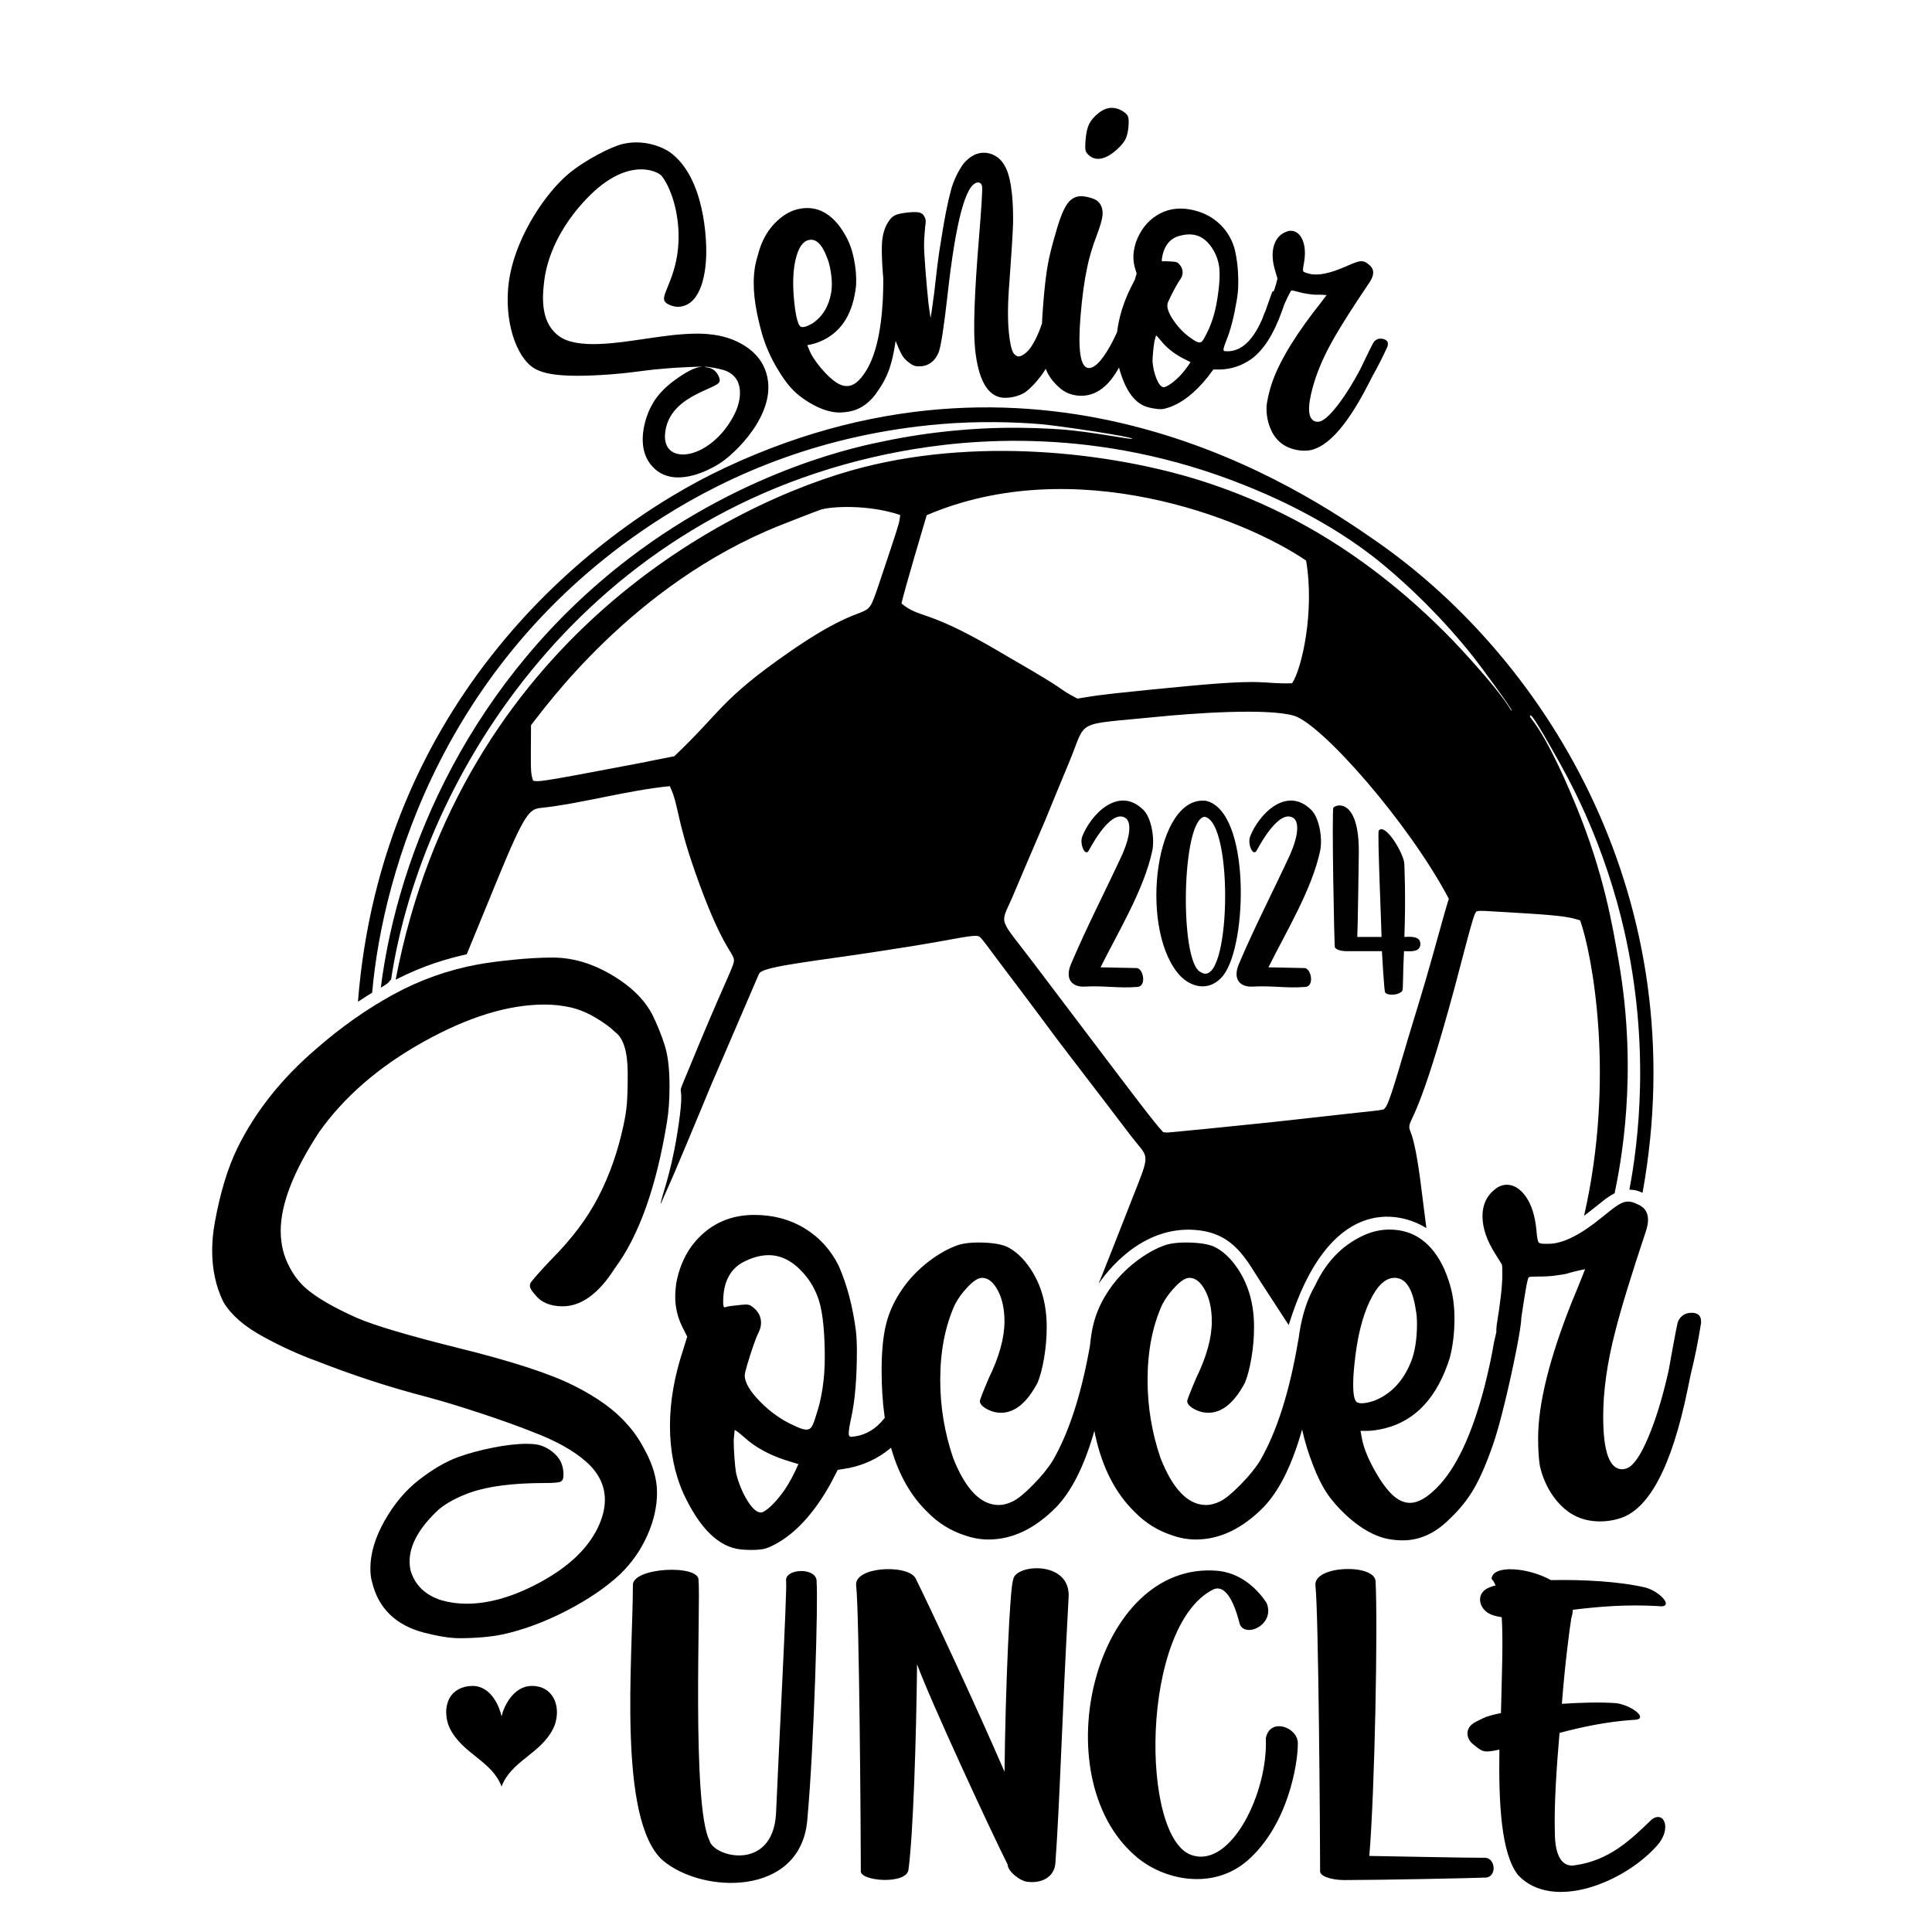 <?xml version="1.0" encoding="utf-8"?>
<!-- Generator: Adobe Illustrator 27.0.0, SVG Export Plug-In . SVG Version: 6.00 Build 0)  -->
<svg version="1.1" id="Layer_1" xmlns="http://www.w3.org/2000/svg" xmlns:xlink="http://www.w3.org/1999/xlink" x="0px" y="0px"
	 viewBox="0 0 864 864" style="enable-background:new 0 0 864 864;" xml:space="preserve">
<style type="text/css">
	.st0{fill-rule:evenodd;clip-rule:evenodd;}
	.st1{fill-rule:evenodd;clip-rule:evenodd;fill:#010101;}
</style>
<g>
	<g>
		<g>
			<g>
				<g>
					<path id="path_91a9cf9c68864b1933f08004d3d95c46" class="st0" d="M437.946,418.841
						c-2.195-1.169-9.293,0.936-30.78,4.394
						c-0.683,0.11-15.052,2.352-17.105,2.665
						c-25.234,3.846-47.413,6.145-50.234,9.097
						c-0.408,0.427-0.466,0.651-1.45,2.936l-14.755,34.31
						c-7.759,17.996-3.928,8.978-8.713,20.494
						c-0.985,2.373-6.914,16.601-7.057,16.939
						c-0.975,2.327-6.009,14.243-6.134,14.533
						c-0.124,0.288-3.227,7.459-6.285,14.308
						c0.23-3.206,4.31-12.243,7.389-31.28
						c4.652-28.769-1.797-12.342,4.801-28.165
						c0.113-0.273,5.548-13.389,5.662-13.661
						c12.419-29.681,15.231-33.949,14.932-36.284
						c-0.429-3.354-5.652-5.935-17.169-38.632
						c-8.899-25.266-7.332-30.123-11.516-38.919
						c-18.595,1.777-40.142,7.918-57.562,9.711
						c-5.162,0.531-7.24,2.128-19.344,31.612l-13.897,33.858
						c-9.225,2.053-19.129,4.966-31.789,11.343
						c29.108-151.948,149.132-213.879,209.103-229.148
						c55.11-14.031,116.161-5.755,155.089,7.34
						c22.803,7.67,50.75,20.35,80.973,44.783
						c10.051,8.125,21.549,18.647,31.471,29.422
						c22.013,23.907,21.879,27.661,22.463,27.262
						c0.485-0.332-14.158-20.234-17.085-23.915
						c-14.39-18.098-28.847-31.732-40.4-41.343
						c-24.172-20.11-52.716-31.814-62.004-35.53
						c-65.983-26.397-123.376-20.739-153.755-15.095
						c-141.42,26.274-214.299,145.751-227.919,236.266
						c-1.193,0.611,0.226,0.828-4.572,3.531
						c7.775-61.602,40.517-138.107,110.985-191.978
						c53.563-40.947,106.069-50.694,113.397-52.246
						c23.016-4.876,42.427-5.885,53.12-6.106
						c11.139-0.23,21.227,0.295,26.517,0.677
						c14.169,1.022,31.883,4.789,32.015,4.158
						c0.171-0.821-33.07-5.873-41.432-6.541
						c-11.466-0.917-27.489-1.393-44.241,0.028
						c-52.38,4.442-93.532,22.077-124.592,41.808
						c-96.646,61.395-124.863,157.931-129.643,212.482
						c-1.927,1.175-0.685,0.328-6.354,4.026
						c10.471-133.049,101.448-209.483,164.528-238.97
						c143.425-67.045,257.63,9.815,291.29,33.307
						c77.333,53.973,142.182,161.18,118.664,291.097
						c-2.778-1.198-3.228-1.244-5.885-1.403
						c3.902-20.527,9.564-64.006-2.355-116.056
						c-3.889-16.985-9.707-34.738-17.229-51.655
						c-2.915-6.555-6.466-13.965-11.458-22.913
						c-11.531-20.662-12.801-21.689-13.225-21.417
						c-1.525,0.976,4.601,1.874,20.427,40.391
						c12.533,30.502,16.272,53.59,18.999,69.123
						c9.006,51.29,0.742,91.889-1.757,104.134
						c-4.49,2.421-4.737,3.318-13.677,10.101
						c14.138-61.829,3.57-117.182-1.741-132.122
						c-4.547-1.442-7.94-2.096-23.651-3.098
						c-0.748-0.048-18.321-1.094-18.695-1.112c-4.095-0.199-3.769,0.212-4.09,0.281
						c-0.555,1.019-0.552-0.958-5.622,18.481
						c-0.472,1.811-3.896,14.777-3.976,15.078
						c-15.73,58.343-20.049,58.52-20.35,62.448
						c-0.222,2.911,1.753,0.691,4.855,23.829c0.058,0.434,0,0,2.761,21.722
						c-12.75-8.016-43.801-14.218-61.578,43.34
						c-12.322-18.944-12.077-18.565-12.322-18.944
						c-6.735-10.41-12.001-21.58-27.937-23.435
						c-22.192-2.583-37.861,13.906-44.781,23.937
						c0.666-1.613,1.045-2.401,8.067-20.264c1.566-3.988,6.683-17.043,7.112-18.131
						c8.236-20.838,7.334-17.384-0.361-27.323
						c-0.521-0.673-11.344-14.9-12.897-16.927l-15.006-19.581
						c-10.998-14.382-4.003-5.38-20.12-26.82
						c-0.449-0.598-11.013-14.605-11.238-14.904
						C442.505,424.418,438.962,419.384,437.946,418.841z M414.428,230.394
						c-0.938,3.148-9.63,32.28-11.295,39.482
						c8.298,6.784,10.787,2.518,40.197,19.465
						c0.357,0.206,17.399,10.146,17.752,10.354
						c17.218,10.128,11.709,7.978,20.772,12.727
						c6.373-1.007,6.338-1.375,32.021-3.937
						c0.351-0.035,16.88-1.629,17.583-1.696
						c36.024-3.399,32.463-0.81,46.374-1.231
						c4.319-6.41,10.168-32,6.258-54.858
						C555.872,231.421,480.422,202.195,414.428,230.394z M489.752,467.071
						c15,19.788,26.951,35.703,30.436,39.242
						c2.581,0.229,0.197,0.334,8.623-0.458c0.335-0.032,16.408-1.611,16.743-1.645
						c0.343-0.034,15.072-1.539,17.127-1.751c0.183-0.019,8.922-0.933,9.104-0.953
						l30.003-3.332c14.682-1.63,14.028-1.428,17.052-2.07
						c1.167-1.392,1.564-0.619,6.477-16.974
						c0.52-1.732,3.684-12.425,4.291-14.446
						c0.114-0.377,5.591-18.426,5.705-18.802c1.385-4.608,2.76-9.217,5.171-17.765
						c0.222-0.786,5.372-19.273,5.484-19.666c1.385-4.828,1.714-5.722,1.967-6.496
						c-17.992-34.138-56.886-78.15-69.203-81.857
						c-11.777-3.543-45.58-1.109-61.487,0.493
						c-36.927,3.717-31.145,0.796-38.666,19.168
						c-0.123,0.3-5.966,14.409-6.213,15.011
						c-1.115,2.704-4.84,11.807-5.046,12.298
						c-0.34,0.809-6.755,15.721-8.649,20.16
						c-1.943,4.556-5.674,13.396-6.044,14.248
						c-5.462,12.542-6.323,8.179,9.81,29.5L489.752,467.071z M398.321,245.476
						c4.17-12.565,3.865-12.049,4.242-15.179
						c-14.234-4.774-30.922-3.896-35.672-2.32
						c-2.169,0.719-17.408,6.727-17.762,6.867
						c-66.51,26.344-106.235,82.806-111.656,89.463
						c-0.083,19.884-0.347,21.077,0.947,24.838
						c2.784,0.38,0.212,1.196,46.226-7.6c0.338-0.065,9.467-1.878,16.905-3.352
						c21.076-19.963,20.544-25.14,51.197-46.435
						c38.49-26.74,33.616-10.832,40.038-29.715
						C393.124,261.051,397.111,249.123,398.321,245.476z"/>
				</g>
			</g>
		</g>
	</g>
	<g>
		<g>
			<g>
				<g>
					<g>
						<g>
							<g>
								<g>
									<g>
										<g>
											<g>
												<g>
													<path id="path_f7f8e29aed0a5d041ca64876a28c3edd" class="st0" d="M504.741,53.876
														c0.035,0.75,0.009,1.662-0.081,2.736
														c-0.199,2.407-0.661,4.317-1.384,5.728
														c-0.724,1.412-2.019,2.949-3.889,4.612
														c-3.271,2.931-6.241,4.286-8.905,4.065
														c-1.119-0.093-2.145-0.502-3.08-1.229
														c-0.936-0.727-1.546-1.448-1.833-2.165
														c-0.287-0.716-0.316-2.45-0.088-5.201
														c0.249-3.009,0.788-5.345,1.619-7.007
														c0.83-1.662,2.172-3.239,4.028-4.73
														c2.226-1.806,4.458-2.617,6.693-2.431
														c1.376,0.114,2.744,0.574,4.106,1.379
														c1.361,0.805,2.202,1.632,2.521,2.481
														C504.609,52.54,504.706,53.127,504.741,53.876z M595.132,153.785
														c-3.643,6.691-6.31,13.078-8,19.162
														c-2.619,9.427-2.229,14.613,1.171,15.558
														c0.696,0.193,1.456,0.155,2.28-0.116
														c2.143-0.819,4.937-3.539,8.384-8.158
														c3.042-4.065,6.13-9.034,9.26-14.907l2.653-5.505
														c1.748-3.593,2.826-5.749,3.233-6.468
														c0.407-0.719,1.014-1.259,1.822-1.617
														c0.807-0.358,1.713-0.398,2.718-0.119
														c1.699,0.472,2.335,1.481,1.906,3.028l-0.129,0.463
														c-2.125,4.654-4.328,8.994-6.613,13.02l-1.906,3.716
														c-10.187,19.893-19.639,29.794-28.353,29.704
														c-1.675,0.034-3.4-0.196-5.177-0.69
														c-5.1-1.417-8.621-4.768-10.566-10.052
														c-1.09-2.966-1.554-6.092-1.391-9.375
														c0.249-2.096,0.782-4.611,1.598-7.548
														c2.575-9.272,9.041-20.711,19.396-34.315
														c1.79-2.249,3.743-4.786,5.86-7.611
														c-1.786-0.163-3.642-0.222-5.57-0.174
														c-0.892-0.082-1.94-0.206-3.143-0.373
														c-1.201-0.168-2.729-0.509-4.584-1.024
														c-1.39-0.386-2.198-0.549-2.424-0.487
														c-0.226,0.063-0.792,1.051-1.697,2.963l-1.594,3.44l-0.383,1.17
														c-0.192,0.563-0.411,1.175-0.653,1.834
														c-3.633,10.148-8.149,17.217-13.545,21.207
														c-4.174,2.971-8.814,4.551-13.92,4.741l-3.147-0.005l-2.537,3.378
														c-5.756,7.167-11.642,11.73-17.659,13.691
														c-1.205,0.41-2.227,0.631-3.064,0.665
														c-0.837,0.034-1.978-0.071-3.424-0.314
														c-0.936-0.158-1.822-0.351-2.658-0.579
														c-5.77-1.584-10.036-7.421-12.798-17.509l-0.054-0.238l-0.624,1.127
														c-4.8,8.218-10.659,12.04-17.579,11.466
														c-1.892-0.157-3.649-0.627-5.272-1.411
														c-1.622-0.783-3.29-2.09-4.998-3.92
														c-1.71-1.829-2.966-3.644-3.768-5.442
														c-0.165-0.36-0.322-0.732-0.47-1.118l-0.046-0.133l-0.765,1.231
														c-1.054,1.601-2.279,3.197-3.675,4.787
														c-1.862,2.12-3.604,3.726-5.225,4.816
														c-2.136,1.143-4.362,1.835-6.68,2.075
														c-1.201,0.124-2.329,0.116-3.384-0.027
														c-6.522-1-10.482-8.257-11.883-21.77
														c-0.868-8.374-0.303-24.688,1.693-48.944
														c1.148-14.029,1.636-21.873,1.464-23.53
														c-0.069-0.663-0.295-1.164-0.676-1.502
														c-0.382-0.337-0.831-0.48-1.346-0.426
														c-5.32,0.551-9.814,17.44-13.482,50.668
														c-1.542,13.567-2.807,21.867-3.793,24.902
														c-0.687,1.748-1.502,3.089-2.445,4.025
														c-1.493,1.495-3.226,2.345-5.2,2.549
														c-0.515,0.054-1.12,0.074-1.814,0.063
														c-0.695-0.012-1.384-0.171-2.066-0.476
														c-0.682-0.307-1.497-0.851-2.445-1.632
														c-0.949-0.782-1.705-1.604-2.272-2.467
														c-0.567-0.863-1.194-2.097-1.88-3.701l-1.273-3.128l-0.265,1.838
														c-0.641,3.939-1.407,7.272-2.297,9.999
														c-1.188,3.636-2.939,7.102-5.254,10.398
														c-3.335,5.181-7.539,8.293-12.607,9.338
														c-1.353,0.279-2.773,0.44-4.26,0.483
														c-4.213,0.076-8.831-1.393-13.858-4.408
														c-2.818-1.71-5.168-3.492-7.048-5.351
														c-1.881-1.858-3.795-4.304-5.742-7.337
														c-2.459-3.81-4.392-7.418-5.8-10.827
														c-1.801-4.032-3.389-9.386-4.766-16.061
														c-2.161-10.477-2.069-19.216,0.274-26.217
														c1.799-7.506,5.486-13.33,11.06-17.475
														c2.29-1.706,4.746-2.829,7.364-3.369
														c7.181-1.481,13.339,1.256,18.473,8.213
														c1.623,2.308,2.9,4.554,3.835,6.739
														c0.935,2.186,1.672,4.587,2.214,7.206
														c0.871,4.225,1.208,8.207,1.009,11.948
														c-1.262,12.239-6.178,20.432-14.748,24.578
														c-2.007,0.943-3.729,1.562-5.165,1.858l-1.902,0.393l0.799,1.949
														c0.945,2.447,2.7,5.19,5.264,8.228
														c2.565,3.039,4.888,5.224,6.968,6.557
														c2.081,1.332,4.049,1.807,5.908,1.423
														c2.281-0.47,4.562-2.437,6.842-5.903
														c4.51-6.744,7.168-17.554,7.977-32.43
														c0.119-2.622,0.188-5.114,0.208-7.475l-0.005-2.378l-0.219-2.581
														c-0.454-6.269-0.546-10.926-0.277-13.97
														c0.335-3.47,1.29-6.377,2.868-8.719
														c0.816-1.341,1.803-2.282,2.961-2.821
														c1.159-0.539,3.024-0.942,5.599-1.209
														c2.488-0.258,4.246-0.252,5.271,0.019
														c1.025,0.271,1.762,0.886,2.207,1.845
														c0.309,0.471,0.494,0.996,0.553,1.577
														c0.069,0.663-0.003,1.634-0.218,2.913
														c-0.077,0.93-0.171,2.113-0.282,3.55
														c-0.113,1.436-0.185,2.826-0.219,4.17
														c-0.017,2.347,0.202,6.347,0.658,11.998
														c0.455,5.651,0.902,10.59,1.34,14.819l0.915,6.315
														c0.129-0.432,0.66-4.091,1.595-10.975l1.44-12.468
														c0.573-4.5,1.186-8.627,1.839-12.383
														c1.346-8.769,2.804-16.044,4.373-21.821
														c1.149-3.973,2.929-7.719,5.34-11.237
														c2.547-3.029,5.28-4.695,8.198-4.997
														c2.145-0.222,4.21,0.234,6.191,1.369
														c1.982,1.135,3.585,3.001,4.808,5.598
														c1.223,2.597,2.096,6.423,2.62,11.48
														c0.413,3.979,0.572,8.446,0.479,13.399
														c-0.145,4.457-0.701,13.312-1.669,26.568
														c-0.72,8.957-0.779,16.337-0.177,22.14
														c0.455,4.394,1.108,7.343,1.957,8.847
														c0.421,0.711,1.039,1.233,1.854,1.567
														c0.18,0.066,0.443,0.081,0.785,0.045
														c0.773-0.08,1.699-0.553,2.779-1.419
														c1.081-0.867,2.067-2.016,2.96-3.449
														c1.63-2.579,3.073-5.735,4.33-9.469l0.125-0.394l0.189-3.636
														c0.127-1.991,0.285-4.126,0.474-6.404
														c0.556-6.705,1.197-12.085,1.923-16.136
														c0.725-4.051,1.925-8.864,3.599-14.438
														c1.731-6.262,3.475-10.597,5.233-13.005
														c1.758-2.408,4.056-3.494,6.892-3.259l1.666,0.267
														c2.042,0.43,3.534,0.965,4.476,1.606
														c0.942,0.641,1.646,1.543,2.113,2.707
														c0.466,1.164,0.642,2.433,0.528,3.809
														c-0.157,1.892-1.012,4.894-2.565,9.006
														c-1.99,5.203-3.428,10.017-4.315,14.445
														c-1.266,5.868-2.255,13.1-2.968,21.698
														c-1.261,15.217-0.087,22.974,3.524,23.274
														c2.149,0.178,4.66-1.908,7.53-6.258
														c1.546-2.334,3.041-5.026,4.487-8.078l0.807-1.757l0.004-0.039
														c0.1-0.816,0.219-1.638,0.359-2.467
														c1.074-6.381,3.347-12.865,6.818-19.453l0.799-1.579l0.017-0.063
														c0.126-0.487,0.258-0.96,0.394-1.42l0.354-1.13l-0.723-2.36
														c-0.776-2.667-0.934-5.362-0.475-8.084
														c0.187-1.106,0.472-2.283,0.858-3.531
														c1.951-5.357,5.078-9.38,9.381-12.066
														c4.302-2.688,9.131-3.579,14.49-2.677
														c5.019,0.846,9.285,2.789,12.797,5.83
														c3.511,3.041,5.973,6.867,7.382,11.479
														c1.367,5.392,1.924,11.434,1.671,18.128
														c-0.088,1.56-0.303,3.361-0.647,5.402
														c-1.232,7.316-2.746,13.184-4.541,17.606
														c-0.755,1.886-1.196,3.21-1.326,3.976
														c-0.1,0.595,0.063,0.93,0.488,1.001l1.169,0.066
														c6.117,0.035,11.244-4.583,15.38-13.857l0.597-1.412l0.04-0.176
														l0.503-1.359l0.453-1.005l0.118-0.308l2.992-8.418
														c0.156-0.149,0.337-0.272,0.547-0.367l0.193-0.073l0.164-0.433
														c0.317-0.9,0.575-1.707,0.774-2.423
														c0.472-1.7,0.692-2.638,0.657-2.813l-0.966-3.265
														c-1.309-4.276-1.523-7.998-0.643-11.167
														c0.966-3.476,3.125-5.707,6.477-6.69
														c0.881-0.172,1.668-0.161,2.363,0.032
														c1.932,0.537,3.357,2.077,4.272,4.62
														c0.917,2.544,1.043,5.762,0.377,9.657
														c-0.447,2.206-0.542,3.449-0.287,3.728
														c0.256,0.279,0.693,0.505,1.312,0.677l1.39,0.386
														c3.807,0.974,9.274-0.128,16.4-3.31
														c2.185-0.974,3.847-1.636,4.984-1.987
														c1.138-0.349,2.131-0.406,2.981-0.17
														c0.696,0.193,1.443,0.649,2.241,1.371
														c1.717,1.31,2.296,2.969,1.738,4.978
														c-0.257,0.927-0.741,1.916-1.449,2.969
														c-7.225,10.727-12.459,18.929-15.7,24.604
														C596.192,151.868,595.652,152.83,595.132,153.785z M519.566,116.486
														c0.02,0.266,0.094,0.41,0.222,0.431l0.469-0.052
														c0.227-0.049,0.688-0.059,1.383-0.03
														c2.084,0.089,3.382,0.176,3.892,0.262
														c0.511,0.086,0.921,0.243,1.233,0.47
														c1.67,1.506,2.348,3.195,2.033,5.067
														c-0.143,0.85-0.499,1.665-1.068,2.444
														c-0.569,0.779-1.266,1.93-2.09,3.453
														c-0.826,1.524-1.604,3.033-2.338,4.528
														c-0.733,1.494-1.134,2.454-1.206,2.88
														c-0.315,1.872,0.674,4.444,2.965,7.717
														c2.292,3.273,4.975,5.912,8.049,7.916
														c1.247,0.91,2.252,1.429,3.018,1.559
														c0.595,0.1,1.11-0.098,1.543-0.593
														c0.434-0.496,0.92-1.311,1.461-2.444
														c2.405-4.407,4.102-9.545,5.089-15.414
														c1.119-6.635,1.453-11.741,1.005-15.315
														c-0.448-3.05-1.437-5.754-2.964-8.11
														c-2.277-3.621-5.074-5.71-8.392-6.268
														c-1.872-0.315-3.907-0.177-6.106,0.415
														c-4.47,1.085-7.169,4.391-8.101,9.92
														C519.577,115.833,519.544,116.22,519.566,116.486z M354.935,132.145
														c0.067,0.92,0.151,1.859,0.248,2.818
														c0.234,2.418,0.526,4.472,0.874,6.162
														c0.61,2.956,1.306,4.619,2.086,4.986
														c0.39,0.184,0.923,0.206,1.599,0.067
														c0.93-0.192,2.102-0.698,3.518-1.519
														c4.5-2.954,7.306-7.497,8.419-13.627
														c0.574-3.202,0.389-7.083-0.552-11.645
														c-0.314-1.521-0.728-2.89-1.243-4.105
														c-2.201-5.975-4.908-8.633-8.118-7.97
														c-2.704,0.558-4.674,3.387-5.912,8.487
														C354.772,120.262,354.466,125.71,354.935,132.145z M532.411,161.953
														l-3.507-1.771c-4.095-2.178-7.331-4.778-9.709-7.803
														c-1.231-1.52-1.974-2.302-2.229-2.344l-0.707,2.637
														c-0.228,1.36-0.426,2.923-0.592,4.689
														c-0.167,1.766-0.25,3.173-0.253,4.222
														c0.223,2.837,0.814,5.43,1.774,7.778
														c0.96,2.348,1.993,3.616,3.099,3.802
														c0.256,0.043,0.666-0.063,1.235-0.316
														c1.703-0.763,3.712-2.306,6.026-4.628
														C529.141,166.564,530.761,164.475,532.411,161.953z M313.197,149.22
														c2.428,0.055,4.37,0.254,6.186,0.513
														c9.957,1.419,18.335,6.611,21.866,13.535
														c9.096,17.836-10.238,37.719-18.759,43.552
														c-1.914,1.311-14.062,8.987-24.082,6.008
														c-2.312-0.688-4.51-1.943-6.444-3.974
														c-8.348-8.772-3.105-22.899-0.691-27.238
														c0.615-1.106,2.822-6.073,10.622-11.722
														c9.711-7.031,11.951-5.503,11.927-5.857
														c-0.013-0.203-10.162,0.318-11.372,0.397
														c-0.749,0.049-5.544,0.375-9.888,0.821
														c-6.183,0.636-10.41,1.49-19.576,2.174
														c-23.556,1.758-31.39-0.427-35.479-3.692
														c-7.927-6.33-12.806-23.903-9.354-41.222
														c3.555-17.842,15.854-36.185,26.086-44.77
														c7.343-6.162,19.188-12.175,24.214-13.352
														c10.263-2.405,18.74,1.971,21.058,3.629
														c16.008,11.46,16.371,40.297,16.338,44.743
														c-0.089,12.058-3.388,24.512-12.984,24.45
														c-0.745-0.005-4.962-0.695-5.777-2.869
														c-1.34-3.578,8.019-13.443,6.137-33.835
														c-1.189-12.877-6.131-20.762-7.659-22.181
														c-2.047-1.902-15.308-8.306-33.29,10.59
														c-16.887,17.746-18.577,34.017-18.994,37.545
														c-0.927,7.846-1.147,18.38,6.977,24.046
														c8.238,5.746,25.996,2.807,38.291,1
														c12.062-1.773,14.373-1.852,15.553-1.949
														C307.857,149.252,310.77,149.165,313.197,149.22z M315.282,164.079
														c-0.053,0.439,3.725-0.444,5.97,3.882
														c0.631,1.217,0.764,2.099,0.487,2.788
														c-1.405,3.498-23.219,6.325-24.345,23.629
														c-0.03,0.443-0.036,0.869-0.023,1.279
														c0.414,12.701,20.604,9.503,30.801-9.847
														c2.682-5.087,3.45-10.362,2.1-14.224
														c-0.115-0.328-0.987-3.701-5.409-5.654
														C322.483,164.882,315.325,163.735,315.282,164.079z"/>
												</g>
											</g>
										</g>
									</g>
								</g>
							</g>
						</g>
					</g>
				</g>
			</g>
		</g>
	</g>
	<g>
		<g>
			<g>
				<g>
					<path id="path_1e97d3ac86203a93fd214ae25aafc23d" class="st0" d="M709.36,679.686
						c-5.759-1.373-10.614-4.807-14.567-10.301
						c-2.955-4.113-5.012-8.74-6.169-13.88
						c-0.514-3.342-0.77-7.454-0.77-12.337c0-15.422,5.076-35.856,15.229-61.301
						c1.799-4.242,3.727-8.997,5.782-14.265c-2.827,0.514-5.719,1.22-8.674,2.12
						c-1.415,0.258-3.085,0.514-5.013,0.771c-1.927,0.257-4.434,0.385-7.517,0.385
						c-2.314,0-3.631,0.097-3.952,0.29c-0.322,0.192-0.772,1.96-1.35,5.301
						c-0.289,1.67-0.619,3.679-0.988,6.024l-1.041,6.815l-0.03,0.829
						c-0.162,2.495-0.889,7.031-2.183,13.609c-1.477,7.518-3.18,15.262-5.107,23.229
						c-1.928,7.968-3.663,14.202-5.205,18.699
						c-2.827,8.225-5.655,14.812-8.482,19.76
						c-2.827,4.947-6.426,9.477-10.795,13.59
						c-6.426,6.554-13.494,9.831-21.205,9.831c-2.057,0-4.176-0.193-6.361-0.578
						c-6.169-1.157-12.466-4.69-18.893-10.602
						c-3.597-3.342-6.489-6.65-8.674-9.927
						c-2.185-3.278-4.242-7.422-6.169-12.435
						c-2.137-5.51-3.732-10.675-4.786-15.496l-0.12-0.588l-0.773,2.659
						c-4.367,14.549-9.865,25.257-16.49,32.124
						c-9.51,9.638-19.597,14.458-30.264,14.458c-3.598,0-7.197-0.643-10.795-1.927
						c-6.298-2.057-11.823-5.528-16.579-10.41
						c-8.514-8.274-14.368-19.609-17.56-34.006l-0.449-2.254l-0.585,2.015
						c-4.368,14.549-9.865,25.257-16.49,32.124
						c-9.51,9.638-19.6,14.458-30.267,14.458c-3.597,0-7.196-0.643-10.794-1.927
						c-6.297-2.057-11.823-5.528-16.579-10.41
						c-7.237-7.032-12.551-16.277-15.944-27.735l-0.278-0.983l-0.765,0.641
						c-5.224,4.223-11.203,7.031-17.937,8.425l-5.144,0.857l-3.215,6.216
						c-7.43,13.288-15.789,22.362-25.077,27.22
						c-1.857,1.001-3.465,1.644-4.822,1.929c-1.357,0.285-3.252,0.429-5.681,0.429
						c-1.572,0-3.072-0.071-4.5-0.214c-9.859-1.001-18.433-9.359-25.72-25.077
						c-4.001-9.002-6.002-19.075-6.002-30.221c0-10.717,1.929-21.933,5.788-33.651
						l1.929-6.215l-2.358-4.716c-2-4.144-3.001-8.502-3.001-13.075
						c0-1.857,0.143-3.858,0.429-6.001c1.715-9.288,5.716-16.719,12.003-22.291
						c6.287-5.573,13.932-8.359,22.934-8.359c8.431,0,15.932,2,22.505,6.001
						c6.573,4.001,11.645,9.574,15.217,16.719c3.715,8.43,6.287,18.147,7.717,29.149
						c0.285,2.572,0.429,5.572,0.429,9.002c0,12.288-0.857,22.291-2.572,30.006
						c-0.714,3.286-1.072,5.573-1.072,6.859c0,1,0.358,1.499,1.072,1.499
						l1.929-0.213c5.001-0.813,9.278-3.458,12.829-7.937l0.291-0.383l-0.14-0.897
						c-0.851-6.248-1.277-12.988-1.277-20.216c0-8.482,0.674-15.422,2.024-20.819
						c1.349-5.398,3.76-10.603,7.229-15.615c3.085-4.498,6.94-8.547,11.567-12.145
						c4.627-3.599,9.253-6.168,13.88-7.711c2.442-0.643,5.269-0.963,8.481-0.963
						c5.398,0,9.575,0.578,12.53,1.735c4.113,1.927,7.776,5.333,10.988,10.217
						c4.755,7.197,7.133,15.807,7.133,25.831c0,4.627-0.386,9.221-1.157,13.783
						c-0.772,4.562-1.735,8.257-2.892,11.085
						c-4.755,8.995-10.217,13.493-16.385,13.493c-2.442,0-4.819-0.706-7.133-2.12
						c-1.542-1.027-2.313-2.055-2.313-3.084c0-0.643,1.35-4.113,4.048-10.41
						c4.627-9.51,6.94-17.927,6.94-25.253c0-5.526-0.996-10.153-2.988-13.88
						c-1.992-3.727-4.337-5.59-7.036-5.59c-1.8,0-4.049,1.478-6.748,4.434
						c-2.185,2.313-3.984,4.82-5.397,7.518c-4.369,9.639-6.554,20.884-6.554,33.734
						c0,11.953,1.927,23.582,5.782,34.892c5.527,14.008,12.338,21.012,20.435,21.012
						c1.927,0,4.015-0.546,6.264-1.638c2.25-1.093,5.27-3.567,9.061-7.422
						c3.79-3.855,6.714-7.454,8.77-10.795
						c6.988-12.048,12.394-28.389,16.22-49.021l0.457-2.569l0.021-0.264
						c0.337-3.471,0.844-6.555,1.517-9.253c1.35-5.398,3.76-10.603,7.23-15.615
						c3.085-4.498,6.939-8.547,11.567-12.145c4.627-3.599,9.252-6.168,13.879-7.711
						c2.442-0.643,5.269-0.963,8.482-0.963c5.397,0,9.575,0.578,12.53,1.735
						c4.113,1.927,7.775,5.333,10.988,10.217c4.755,7.197,7.132,15.807,7.132,25.831
						c0,4.627-0.385,9.221-1.156,13.783c-0.772,4.562-1.735,8.257-2.893,11.085
						c-4.754,8.995-10.216,13.493-16.384,13.493c-2.443,0-4.82-0.706-7.133-2.12
						c-1.543-1.027-2.313-2.055-2.313-3.084c0-0.643,1.349-4.113,4.048-10.41
						c4.627-9.51,6.939-17.927,6.939-25.253c0-5.526-0.995-10.153-2.987-13.88
						c-1.993-3.727-4.338-5.59-7.037-5.59c-1.8,0-4.048,1.478-6.747,4.434
						c-2.185,2.313-3.984,4.82-5.398,7.518c-4.369,9.639-6.554,20.884-6.554,33.734
						c0,11.953,1.928,23.582,5.783,34.892c5.527,14.008,12.338,21.012,20.434,21.012
						c1.928,0,4.016-0.546,6.265-1.638c2.25-1.093,5.27-3.567,9.06-7.422
						c3.792-3.855,6.715-7.454,8.772-10.795
						c7.454-12.852,13.109-30.586,16.964-53.205l0.354-1.977l0.232-1.68
						c1.295-8.453,3.669-15.652,7.124-21.597
						c4.884-10.41,12.016-17.799,21.397-22.169
						c3.855-1.799,7.775-2.699,11.759-2.699c10.923,0,19.085,5.847,24.482,17.542
						c1.671,3.855,2.86,7.518,3.566,10.988c0.707,3.47,1.06,7.197,1.06,11.181
						c0,6.425-0.707,12.336-2.12,17.734c-5.526,17.478-15.165,27.951-28.916,31.422
						c-3.213,0.77-5.912,1.157-8.096,1.157h-2.892l0.578,3.084
						c0.642,3.855,2.377,8.385,5.204,13.59c2.828,5.205,5.558,9.092,8.193,11.663
						c2.635,2.57,5.365,3.855,8.193,3.855c3.47,0,7.389-2.185,11.759-6.555
						c8.61-8.482,15.742-23.454,21.397-44.915
						c1.927-7.583,3.405-14.458,4.434-20.627l1.003-4.316l-0.039-0.889l0.193-2.313
						c1.67-10.152,2.507-17.607,2.507-22.362c0-2.827-0.065-4.369-0.193-4.626
						l-2.892-4.627c-3.855-6.04-5.783-11.695-5.783-16.964
						c0-5.783,2.378-10.153,7.133-13.109c1.284-0.643,2.505-0.963,3.662-0.963
						c3.212,0,6.072,1.767,8.578,5.3c2.507,3.535,4.08,8.45,4.723,14.747
						c0.257,3.599,0.642,5.558,1.156,5.88c0.515,0.32,1.286,0.482,2.315,0.482
						h2.313c6.297-0.128,14.264-4.177,23.904-12.145
						c2.955-2.442,5.236-4.177,6.842-5.204c1.607-1.028,3.117-1.543,4.53-1.543
						c1.157,0,2.507,0.386,4.048,1.157c3.213,1.285,4.819,3.598,4.819,6.94
						c0,1.542-0.32,3.277-0.964,5.205c-6.554,19.662-11.116,34.571-13.686,44.723
						c-3.598,13.879-5.398,26.602-5.398,38.168c0,15.68,2.828,23.519,8.483,23.519
						c1.157,0,2.313-0.385,3.47-1.157c2.955-2.184,6.104-7.582,9.445-16.192
						c2.956-7.583,5.59-16.579,7.904-26.989l1.735-9.638
						c1.157-6.297,1.895-10.088,2.216-11.372c0.322-1.286,1.028-2.378,2.121-3.278
						c1.092-0.9,2.474-1.349,4.144-1.349c2.827,0,4.242,1.285,4.242,3.855v0.772
						c-1.285,8.096-2.827,15.742-4.627,22.939l-1.349,6.554
						c-7.197,35.085-17.542,54.426-31.036,58.024
						c-2.57,0.771-5.333,1.157-8.29,1.157
						C713.3,680.372,711.28,680.143,709.36,679.686z M605.155,619.071
						c0,4.498,0.515,7.133,1.543,7.904c0.514,0.386,1.285,0.578,2.313,0.578
						c1.412,0,3.277-0.385,5.589-1.156c7.454-2.956,12.916-8.74,16.387-17.35
						c1.799-4.498,2.697-10.217,2.697-17.157c0-2.313-0.192-4.434-0.577-6.362
						c-1.414-9.382-4.562-14.072-9.445-14.072c-4.113,0-7.84,3.535-11.181,10.602
						c-3.342,7.068-5.59,16.322-6.747,27.76
						C605.348,613.417,605.155,616.501,605.155,619.071z M333.049,615.114
						c0,3.143,2.322,7.073,6.966,11.788c4.644,4.715,9.752,8.288,15.324,10.717
						c2.287,1.143,4.073,1.715,5.359,1.715c1,0,1.786-0.465,2.358-1.393
						c0.571-0.93,1.143-2.394,1.715-4.394c2.714-7.859,4.072-16.718,4.072-26.577
						c0-11.146-0.857-19.576-2.572-25.292c-1.572-4.858-3.929-9.002-7.073-12.431
						c-4.716-5.287-9.859-7.93-15.432-7.93c-3.143,0-6.43,0.786-9.859,2.358
						c-7.002,3-10.502,9.145-10.502,18.432c0,1.715,0.214,2.572,0.643,2.572
						l0.75-0.214c0.358-0.143,1.108-0.285,2.251-0.429
						c3.43-0.429,5.573-0.643,6.43-0.643c0.857,0,1.573,0.143,2.145,0.429
						c3.143,2,4.715,4.573,4.715,7.716c0,1.429-0.358,2.858-1.072,4.287
						c-0.714,1.428-1.536,3.501-2.465,6.215c-0.928,2.714-1.786,5.394-2.572,8.037
						C333.442,612.721,333.049,614.4,333.049,615.114z M357.054,654.765l-6.215-1.928
						c-7.287-2.429-13.289-5.788-18.005-10.075
						c-2.429-2.143-3.857-3.214-4.286-3.214l-0.429,4.501
						c0,2.286,0.107,4.893,0.322,7.822c0.214,2.93,0.465,5.252,0.75,6.966
						c1.143,4.573,2.822,8.644,5.036,12.217c2.215,3.572,4.251,5.358,6.109,5.358
						c0.429,0,1.072-0.285,1.929-0.856c2.571-1.716,5.429-4.787,8.573-9.216
						C352.982,663.196,355.053,659.338,357.054,654.765z M183.179,698.3
						c0,1.285,0.128,2.57,0.385,3.856c1.928,6.682,6.554,11.18,13.88,13.494
						c3.597,1.028,7.325,1.542,11.18,1.542c10.41,0,21.654-3.342,33.734-10.024
						c12.08-6.683,20.37-14.587,24.868-23.712c2.185-4.497,3.277-8.739,3.277-12.722
						c0-6.425-2.795-12.112-8.385-17.06c-5.591-4.948-13.462-9.35-23.615-13.205
						c-6.425-2.57-14.2-5.365-23.325-8.385
						c-9.124-3.02-17.284-5.494-24.481-7.422
						c-16.322-4.24-32.514-9.51-48.579-15.807
						c-8.225-2.955-16.482-6.715-24.771-11.277
						c-8.289-4.563-14.105-9.672-17.446-15.325
						c-3.342-6.812-5.012-14.457-5.012-22.939c0-4.113,0.385-8.29,1.157-12.531
						c2.442-13.494,5.847-24.674,10.217-33.541
						c7.967-16.193,19.662-30.909,35.084-44.145
						c11.18-9.767,22.714-17.894,34.602-24.386
						c11.887-6.489,24.449-10.955,37.686-13.397
						c4.242-0.772,9.575-1.478,16-2.121
						c6.425-0.642,12.273-0.964,17.542-0.964c10.152,0,20.241,3.405,30.265,10.217
						c6.554,4.498,11.309,9.575,14.265,15.229
						c2.313,4.755,4.177,9.382,5.59,13.88c1.413,4.498,2.12,10.538,2.12,18.121
						c0,6.169-0.385,11.567-1.157,16.192c-4.755,29.045-12.53,50.828-23.325,65.35
						c-7.197,11.31-14.972,16.965-23.325,16.965c-5.525,0-9.638-1.735-12.337-5.205
						c-1.543-1.671-2.313-3.02-2.313-4.048l0.193-0.963
						c0.128-0.386,1.124-1.64,2.987-3.76c1.863-2.12,4.081-4.53,6.651-7.229
						c8.995-8.996,15.968-18.314,20.916-27.952
						c4.948-9.639,8.643-20.177,11.085-31.614c0.77-3.47,1.285-6.715,1.542-9.735
						c0.257-3.02,0.385-7.55,0.385-13.59c0-9.638-1.863-15.807-5.59-18.506
						c-2.056-2.057-4.98-4.21-8.772-6.458c-3.79-2.25-7.55-3.792-11.277-4.627
						c-3.727-0.835-7.582-1.253-11.566-1.253c-16.193,0-34.249,5.558-54.169,16.675
						c-19.92,11.117-35.469,24.579-46.651,40.386
						c-11.437,17.477-17.157,32.193-17.157,44.144c0,6.04,1.35,11.502,4.048,16.385
						c1.8,3.47,4.113,6.49,6.94,9.06
						c4.755,4.242,12.466,8.739,23.132,13.494
						c7.712,3.342,22.619,7.775,44.723,13.302
						c24.032,5.912,41.382,11.534,52.049,16.867
						c10.667,5.333,18.698,11.149,24.096,17.446
						c2.828,3.085,5.398,6.812,7.711,11.181
						c3.727,6.811,5.59,13.237,5.59,19.277c0,6.297-1.446,12.69-4.337,19.18
						c-2.893,6.49-6.908,12.241-12.049,17.253
						c-6.298,5.912-14.298,11.372-24,16.385
						c-9.702,5.012-19.181,8.546-28.434,10.602
						c-5.655,1.157-12.209,1.735-19.662,1.735c-3.984,0-9.253-0.835-15.807-2.506
						c-12.595-3.341-20.305-10.859-23.133-22.554
						c-0.514-1.67-0.77-3.727-0.77-6.169c0-6.683,2.12-13.783,6.362-21.302
						c4.24-7.517,9.381-13.622,15.421-18.312
						c6.04-4.692,11.823-8.065,17.35-10.12
						c4.627-1.671,9.832-3.085,15.614-4.242c5.783-1.157,10.86-1.735,15.229-1.735
						c1.8,0,3.406,0.128,4.82,0.386c2.955,0.642,5.622,2.12,8,4.434
						c2.377,2.312,3.567,5.333,3.567,9.06c0,1.67-0.45,2.699-1.35,3.084
						c-0.9,0.385-3.213,0.578-6.94,0.578c-14.137,0-25.252,1.413-33.349,4.242
						c-5.783,2.056-10.474,4.562-14.072,7.517
						C187.549,683.071,183.179,690.846,183.179,698.3z"/>
				</g>
			</g>
		</g>
	</g>
	<g>
		<g>
			<g>
				<g>
					<g>
						<g>
							<g>
								<g>
									<g>
										<g>
											<path id="path_73ccd5e12067445e46097f076fb78a17" class="st0" d="M224.307,798.959
												c4.339-11.57,17.355-14.463,23.141-26.032
												c1.718-3.437,2.556-9.237,0-13.74c-1.748-3.077-4.877-5.235-9.574-5.235
												c-8.677,0-12.843,10.016-13.567,13.632
												c-0.723-3.615-4.338-13.632-13.016-13.632
												c-4.689,0-8.375,2.165-10.123,5.235c-2.566,4.504-1.72,10.299,0,13.74
												C206.952,784.497,219.969,787.389,224.307,798.959z"/>
										</g>
									</g>
								</g>
							</g>
						</g>
					</g>
				</g>
			</g>
		</g>
	</g>
	<g>
		<g>
			<g>
				<g>
					<g>
						<g>
							<path id="path_75c5bc555231fcba2080a3f9537c81b3" class="st0" d="M296.315,831.9
								c17.832,15.214,61.539,16.322,64.685-17.703
								c3.144-34.295,4.892-99.29,4.193-106.479
								c0.699-7.192-14.672-6.362-13.624-0.554
								c0.35,6.638-3.148,71.632-4.547,104.268
								c-1.751,25.72-28,19.084-29.751,11.615
								c-8.044-15.765-3.85-107.863-4.899-116.16
								c1.046-7.469-30.043-6.086-29.343,2.212
								C283.028,740.904,276.042,813.644,296.315,831.9z M450.638,833.856v0.277
								c0.349,3.042,5.937,7.467,9.431,7.467
								c5.59,0.553,11.178-1.937,11.878-8.021
								c2.095-29.045,2.794-61.686,5.938-119.223
								c1.048-16.873-24.452-14.937-24.802-7.745
								c-1.395,2.489-3.492,48.408-3.843,85.753
								c-13.274-30.705-33.883-74.688-39.821-86.582
								c-3.493-6.363-27.598-5.255-26.548,3.319
								c1.398,11.065,2.096,112.307,2.096,127.522
								c-0.698,4.701,20.61,6.362,21.309-0.554
								c2.095-15.49,3.493-58.643,3.84-91.837
								C415.705,759.722,442.952,818.641,450.638,833.856z M580.398,779.915
								c0.349-7.468-12.575-12.17-14.322-2.488
								c1.048,24.066-15.37,57.812-32.837,52.28
								c-23.404-6.914-23.404-102.625,9.433-118.947
								c5.239-2.213,9.081,5.257,11.527,14.662
								c1.397,7.745,16.417,1.66,12.226-8.576
								c-4.891-7.467-12.575-13.554-22.008-14.383
								c-54.842-4.703-78.247,91.56-36.678,127.52
								c12.576,11.066,34.932,15.491,50.301,1.937
								C576.206,815.875,580.398,788.491,580.398,779.915z M615.163,707.164
								c-0.35-8.021-27.947-7.192-26.899,1.937
								c1.399,11.065,2.097,112.307,2.097,127.522
								c-0.349,2.489,5.24,4.149,10.829,4.149c15.37,0,56.59-0.83,63.227-1.108
								c4.889-0.276,4.54-8.297,0-8.85c-10.131,0-35.281-0.553-52.05-0.831
								C614.812,800.937,616.21,727.081,615.163,707.164z M741.446,718.25
								c7.685,1.107,1.398-6.363-5.589-8.298
								c-11.878-2.767-27.945-3.596-42.267-3.32
								c-10.48-5.809-26.2-6.914-26.549-0.553
								c0.699,0.83,1.398,1.66,1.748,3.042c-0.699,0-1.398,0.276-2.097,0.553
								c-5.937,1.937-5.588,7.193-3.143,9.959c1.747,2.214,4.541,3.043,8.034,3.596
								c0.698,11.342,0,26.833-0.35,42.876c-6.986,1.383-7.685,2.213-11.178,3.872
								c-5.588,2.765-4.192,8.021-1.047,10.234
								c3.841,3.042,4.192,3.873,11.527,2.214
								c-0.349,23.789,0.699,46.473,8.384,56.155
								c15.371,16.32,47.506,3.318,62.178-13.278
								c6.638-7.468,3.144-15.768-2.445-11.618
								c-9.431,9.128-18.863,18.256-34.232,20.469
								c-5.939,1.107-9.084-4.425-9.084-14.66
								c-0.349-12.173,0.699-28.492,2.097-44.536
								c9.432-2.488,20.61-4.979,32.834-5.809c7.686,0,0.001-6.363-7.335-7.468
								c-7.337-0.553-15.719-0.276-24.452,0.276
								c1.398-18.256,3.492-33.748,4.192-38.173
								c0.349-1.383,0.699-2.488,0.699-3.872
								C714.549,718.525,727.124,717.42,741.446,718.25z"/>
						</g>
					</g>
				</g>
			</g>
		</g>
	</g>
	<g>
		<g>
			<g>
				<g>
					<path id="path_47339be3be5fe862bb8fb570c82a9bc8" class="st1" d="M606.986,419c11.286,0,10.635,0,10.852,0
						c-0.035-4.152-1.914-46.814-1.251-47.587
						c3.063-3.574,11.382,10.718,11.436,14.953
						c0.004,0.332,0.72,14.737,0.02,32.634c1.876,0,7.322-0.776,7.147,3.306
						c-0.162,3.785-4.946,3.067-7.309,3.067
						c-0.577,10.608-0.302,17.076-0.772,17.729
						c-1.48,2.059-6.69,2.294-7.699,0.676c-0.393-0.63-1.351-16.894-1.41-18.405
						c-7.055,0-15.714,0.01-16.035,0c-4.075-0.123-4.933-1.543-4.987-1.637
						c-0.329-0.565-1.459-61.694-0.677-62.542
						c1.842-1.996,11.479-3.291,11.369,19.824
						C607.665,381.791,607.232,414.988,606.986,419z M508.271,432.92l-16.093-0.331
						c7.897-15.915,19.383-34.648,23.116-52.054
						c1.148-5.471-0.287-14.754-4.02-18.402
						c-11.199-10.941-23.546,2.321-27.278,11.936
						c-1.292,3.316,1.292,9.449,3.015,6.134
						c2.584-4.808,10.624-18.567,16.511-14.257c2.298,1.823,2.154,7.46-1.579,16.081
						c-7.609,16.412-15.937,32.492-22.972,49.07
						c-3.015,7.128,0.861,10.444,6.173,10.113c8.331-0.497,15.369,0.829,23.27,0.166
						C513.012,441.374,511.288,432.92,508.271,432.92z M539.415,358.145
						c-22.543-2.819-30.009,55.204-12.922,76.755
						c5.169,6.631,14.358,9.284,20.675,1.161
						C557.937,421.97,559.229,362.953,539.415,358.145z M536.974,434.734
						c-9.62-4.144-8.615-68.301,1.723-69.461
						C552.05,367.594,550.327,443.521,536.974,434.734z M583.347,432.92l-16.093-0.331
						c7.897-15.915,19.383-34.648,23.116-52.055
						c1.149-5.471-0.287-14.754-4.02-18.402
						c-11.199-10.941-23.546,2.321-27.279,11.936
						c-1.291,3.316,1.292,9.449,3.015,6.134
						c2.584-4.808,10.625-18.567,16.511-14.257
						c2.298,1.823,2.154,7.46-1.58,16.081
						c-7.609,16.412-15.937,32.492-22.972,49.07
						c-3.015,7.128,0.861,10.444,6.173,10.113c8.332-0.497,15.37,0.829,23.27,0.166
						C588.089,441.374,586.364,432.92,583.347,432.92z"/>
				</g>
			</g>
		</g>
	</g>
</g>
</svg>
